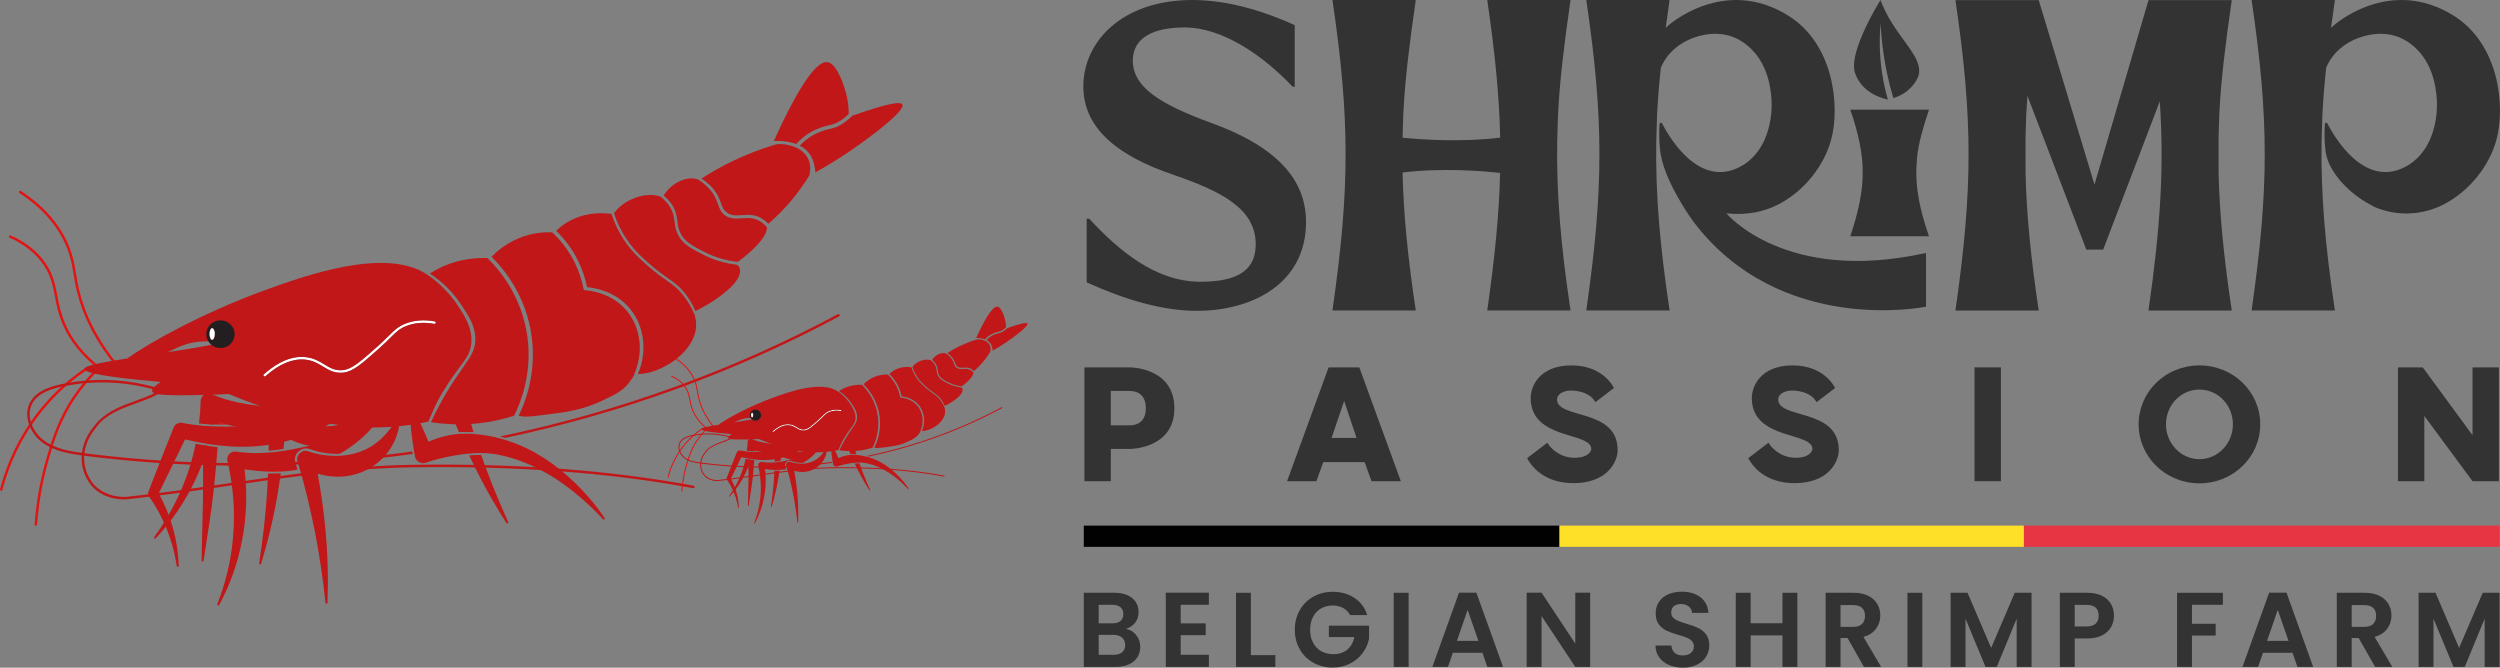 <svg width="337" height="90" viewBox="0 0 337 90" fill="none" xmlns="http://www.w3.org/2000/svg">
<rect x="0" y="0" width="337" height="90" fill="#808080" stroke="none"/>
<g clip-path="url(#clip0_104_140)">
<path d="M152.336 49.521C152.336 49.521 158.305 49.521 158.305 55.033C158.305 60.518 152.336 60.518 152.336 60.518H149.736V64.864H146.18V49.521H152.336ZM152.256 52.701H149.736V57.338H152.256C153.476 57.338 154.458 56.702 154.458 55.033C154.458 53.337 153.476 52.701 152.256 52.701Z" fill="#333333"/>
<path d="M183.951 62.293H178.38L177.452 64.864H173.498L179.096 49.521H183.235L188.833 64.864H184.88L183.951 62.293ZM182.864 59.034L181.192 54.053L179.494 59.034H182.864Z" fill="#333333"/>
<path d="M212.249 61.71C214.133 61.71 214.504 60.783 214.504 60.518C214.504 58.186 206.333 59.352 206.333 53.655C206.333 52.171 207.42 49.256 211.85 49.256C216.202 49.256 217.554 52.304 217.554 52.304L215.06 54.211C214.397 53.019 212.939 52.648 211.691 52.648C210.737 52.648 209.888 53.152 209.888 53.84C209.888 56.544 218.059 54.98 218.059 60.677C218.059 62.267 216.627 65.128 212.116 65.128C208.057 65.128 206.386 62.77 205.855 61.763L208.587 59.67C208.827 60.173 210.099 61.71 212.249 61.71Z" fill="#333333"/>
<path d="M242.059 61.71C243.943 61.71 244.315 60.783 244.315 60.518C244.315 58.186 236.143 59.352 236.143 53.655C236.143 52.171 237.231 49.256 241.662 49.256C246.013 49.256 247.366 52.304 247.366 52.304L244.872 54.211C244.209 53.019 242.75 52.648 241.503 52.648C240.547 52.648 239.699 53.152 239.699 53.84C239.699 56.544 247.871 54.98 247.871 60.677C247.871 62.267 246.437 65.128 241.928 65.128C237.868 65.128 236.196 62.77 235.666 61.763L238.399 59.67C238.638 60.173 239.911 61.71 242.059 61.71Z" fill="#333333"/>
<path d="M266.166 49.521H269.722V64.864H266.166V49.521Z" fill="#333333"/>
<path d="M304.681 57.206C304.681 61.578 301.046 65.155 296.484 65.155C291.92 65.155 288.287 61.578 288.287 57.206C288.287 52.807 291.92 49.256 296.484 49.256C301.046 49.256 304.681 52.807 304.681 57.206ZM291.973 57.206C291.973 59.749 293.964 61.896 296.484 61.896C299.004 61.896 300.995 59.749 300.995 57.206C300.995 54.609 299.004 52.516 296.484 52.516C293.964 52.516 291.973 54.609 291.973 57.206Z" fill="#333333"/>
<path d="M336.853 64.864H333.298L326.798 56.066V64.864H323.243V49.521H326.586L333.298 58.663V49.521H336.853V64.864Z" fill="#333333"/>
<path d="M146.485 38.06V29.477H146.825C150.782 33.768 155.786 37.978 161.779 37.978C165.85 37.978 169.27 37.044 169.27 32.922C169.27 28.121 164.634 25.806 158.302 23.604C150.895 21.119 146.033 17.448 146.033 11.633C146.033 5.646 151.234 0 160.733 0C166.047 0 171.193 1.863 174.527 3.388V11.689H174.245C170.513 7.736 164.998 3.703 159.683 3.703C155.443 3.703 152.704 5.082 152.704 8.188C152.704 12.366 157.906 14.626 164.408 16.997C173.171 20.441 176.055 25.016 176.055 29.929C176.055 38.06 169.044 41.9 161.298 41.9C156.776 41.9 151.686 40.432 146.485 38.06Z" fill="#333333"/>
<path d="M209.913 19.011L210.025 15.424C210.25 10.761 210.867 5.858 211.709 0H200.481C201.524 7.113 202.103 12.892 202.224 18.553C196.918 19.203 191.449 18.802 189.063 18.563L189.161 15.424C189.385 10.761 190.003 5.858 190.845 0H179.617C181.975 16.082 181.975 25.348 179.617 41.849H190.845C189.769 34.691 189.196 28.867 189.065 23.25C194.408 22.598 199.989 23.064 202.217 23.306C202.082 28.89 201.504 34.688 200.481 41.849H211.709C210.362 32.881 209.801 26.006 209.913 19.011Z" fill="#333333"/>
<path d="M232.718 28.759C235.627 29.068 237.959 28.473 239.784 27.523C243.132 25.781 245.877 22.434 246.85 18.791C248.048 14.304 247.205 5.973 241.11 2.139C232.397 -3.342 224.875 3.448 224.875 3.448L224.537 3.764C224.7 2.549 224.874 1.301 225.061 0H213.833C216.191 16.082 216.191 25.348 213.833 41.849H225.061C223.714 32.881 223.153 26.006 223.265 19.012L223.377 15.424C223.475 13.39 223.652 11.304 223.885 9.119C224.101 8.609 224.366 8.154 224.653 7.757C225.858 6.094 227.736 5.065 229.758 4.694C233.048 4.088 235.209 5.582 236.488 7.048C237.585 8.308 238.238 9.885 238.562 11.523C239.107 14.275 238.722 16.561 238.088 18.292C237.429 20.092 236.192 21.66 234.481 22.528C229.042 25.29 225.105 18.684 224.047 16.643C223.963 16.481 223.721 16.539 223.709 16.721C223.576 18.677 223.764 20.032 223.764 20.032C224.053 24.143 228.241 29.841 228.241 29.841C240.011 45.419 259.627 41.34 259.627 41.34L259.627 34.096C240.612 38.327 232.718 28.759 232.718 28.759Z" fill="#333333"/>
<path d="M258.332 22.536C258.226 25.388 258.757 28.192 260.029 31.849H249.423C251.651 25.12 251.651 21.341 249.423 14.783H260.029C259.234 17.172 258.651 19.171 258.438 21.073" fill="#333333"/>
<path d="M299.061 18.577L299.159 15.438C299.384 10.775 300.001 5.873 300.843 0.014H289.631L289.623 0L289.619 0.014H289.615C289.615 0.018 289.616 0.021 289.616 0.024L282.336 24.876L274.884 0.232L274.822 0.014H263.594C265.952 16.096 265.952 25.362 263.594 41.863H274.822C273.747 34.705 273.174 28.881 273.043 23.265L273.04 18.577L273.138 15.438C273.178 14.61 273.235 13.77 273.298 12.922L281.238 33.651L283.507 33.644L291.142 13.656C291.736 22.671 291.228 30.575 289.615 41.863H300.843C299.768 34.705 299.195 28.881 299.064 23.265L299.061 18.577Z" fill="#333333"/>
<path d="M320.112 27.912C322.927 29.107 326.12 29.059 328.905 27.797C329.098 27.71 329.286 27.618 329.468 27.523C332.816 25.781 335.562 22.434 336.534 18.791C337.732 14.304 336.889 5.973 330.794 2.139C322.081 -3.342 314.559 3.448 314.559 3.448L314.221 3.764C314.384 2.549 314.558 1.301 314.745 0H303.517C305.875 16.082 305.875 25.348 303.517 41.849H314.745C313.398 32.881 312.837 26.006 312.949 19.012L313.061 15.424C313.159 13.39 313.336 11.304 313.569 9.119C313.785 8.609 314.05 8.154 314.337 7.757C315.542 6.094 317.42 5.065 319.442 4.694C322.733 4.088 324.893 5.582 326.172 7.048C327.27 8.308 327.922 9.885 328.246 11.523C328.791 14.275 328.406 16.561 327.772 18.292C327.113 20.092 325.876 21.66 324.165 22.528C318.72 25.293 314.78 18.669 313.728 16.636C313.645 16.476 313.406 16.533 313.393 16.713C313.26 18.673 313.448 20.032 313.448 20.032C313.592 22.088 314.925 23.885 316.221 25.168C317.306 26.242 318.575 27.116 319.932 27.818L320.112 27.912Z" fill="#333333"/>
<path d="M254.767 2.669C254.43 2.098 253.939 1.194 253.486 0C252.891 0.98 252.424 1.837 252.078 2.507C249.429 7.627 249.895 9.34 250.059 9.838C250.297 10.563 250.675 11.083 250.868 11.324C252.04 12.794 253.788 13.275 254.489 13.43C254.17 12.323 253.887 11.087 253.688 9.734C253.32 7.23 253.339 4.994 253.506 3.147C253.597 5.142 253.843 7.375 254.348 9.784C254.603 11 254.9 12.145 255.221 13.216C255.528 13.128 255.955 12.977 256.415 12.715C257.568 12.055 258.331 11.025 258.598 10.243C258.648 10.095 258.684 9.949 258.698 9.792C258.888 7.747 256.541 5.672 254.767 2.669Z" fill="#333333"/>
<path d="M210.218 70.853H146.095V73.716H210.218V70.853Z" fill="#010101"/>
<path d="M336.938 70.853H272.815V73.716H336.938V70.853Z" fill="#E73544"/>
<path d="M272.815 70.853H210.218V73.716H272.815V70.853Z" fill="#FFE029"/>
<path d="M153.164 85.618C153.527 86.076 153.709 86.601 153.709 87.193C153.709 87.728 153.577 88.198 153.315 88.604C153.052 89.01 152.672 89.327 152.175 89.556C151.678 89.786 151.09 89.9 150.411 89.9H146.096V79.905H150.225C150.903 79.905 151.489 80.015 151.981 80.234C152.473 80.454 152.846 80.759 153.1 81.15C153.353 81.542 153.479 81.986 153.479 82.482C153.479 83.065 153.324 83.552 153.013 83.943C152.703 84.335 152.289 84.611 151.774 84.774C152.337 84.878 152.801 85.16 153.164 85.618ZM148.103 84.028H149.938C150.416 84.028 150.784 83.922 151.042 83.707C151.3 83.492 151.429 83.184 151.429 82.783C151.429 82.382 151.3 82.072 151.042 81.852C150.784 81.632 150.416 81.523 149.938 81.523H148.103V84.028ZM151.265 87.924C151.537 87.695 151.673 87.37 151.673 86.95C151.673 86.52 151.53 86.184 151.243 85.94C150.956 85.697 150.569 85.576 150.082 85.576H148.103V88.267H150.124C150.612 88.267 150.992 88.153 151.265 87.924Z" fill="#333333"/>
<path d="M159.157 81.523V84.029H162.526V85.618H159.157V88.267H162.956V89.9H157.15V79.891H162.956V81.523H159.157Z" fill="#333333"/>
<path d="M168.619 88.311H171.917V89.9H166.612V79.905H168.619L168.619 88.311Z" fill="#333333"/>
<path d="M181.996 82.912C181.766 82.492 181.451 82.172 181.05 81.953C180.648 81.733 180.18 81.623 179.645 81.623C179.052 81.623 178.526 81.757 178.068 82.024C177.609 82.291 177.25 82.673 176.993 83.17C176.734 83.666 176.605 84.239 176.605 84.888C176.605 85.557 176.737 86.139 177 86.635C177.262 87.132 177.628 87.514 178.096 87.781C178.564 88.048 179.109 88.181 179.731 88.181C180.495 88.181 181.122 87.979 181.609 87.573C182.096 87.168 182.417 86.601 182.57 85.876H179.129V84.344H184.548V86.091C184.414 86.788 184.127 87.432 183.688 88.024C183.248 88.616 182.682 89.091 181.989 89.449C181.296 89.807 180.519 89.986 179.659 89.986C178.694 89.986 177.822 89.769 177.043 89.334C176.263 88.9 175.652 88.296 175.208 87.523C174.763 86.749 174.541 85.871 174.541 84.888C174.541 83.905 174.763 83.025 175.208 82.246C175.652 81.469 176.263 80.862 177.043 80.428C177.822 79.993 178.689 79.776 179.645 79.776C180.773 79.776 181.752 80.051 182.584 80.599C183.416 81.148 183.989 81.919 184.304 82.912L181.996 82.912Z" fill="#333333"/>
<path d="M189.881 79.905V89.9H187.874V79.905H189.881Z" fill="#333333"/>
<path d="M199.831 87.996H195.846L195.186 89.9H193.079L196.677 79.891H199.014L202.613 89.9H200.491L199.831 87.996ZM199.287 86.392L197.839 82.21L196.391 86.392H199.287Z" fill="#333333"/>
<path d="M214.355 89.9H212.347L207.803 83.041V89.9H205.796V79.891H207.803L212.347 86.764V79.891H214.355V89.9Z" fill="#333333"/>
<path d="M224.986 89.642C224.427 89.404 223.985 89.06 223.66 88.611C223.335 88.163 223.167 87.632 223.158 87.022H225.308C225.337 87.432 225.483 87.757 225.746 87.996C226.009 88.234 226.369 88.354 226.828 88.354C227.296 88.354 227.664 88.242 227.932 88.017C228.199 87.793 228.333 87.499 228.333 87.136C228.333 86.841 228.243 86.597 228.061 86.406C227.879 86.215 227.652 86.064 227.38 85.955C227.107 85.846 226.733 85.724 226.255 85.59C225.605 85.399 225.076 85.21 224.67 85.024C224.264 84.838 223.915 84.556 223.624 84.179C223.332 83.802 223.186 83.298 223.186 82.669C223.186 82.077 223.335 81.561 223.631 81.122C223.927 80.683 224.343 80.346 224.878 80.112C225.413 79.879 226.025 79.761 226.713 79.761C227.746 79.761 228.584 80.013 229.229 80.513C229.875 81.014 230.231 81.714 230.298 82.611H228.09C228.071 82.268 227.925 81.984 227.652 81.76C227.38 81.535 227.019 81.423 226.57 81.423C226.178 81.423 225.865 81.523 225.631 81.723C225.397 81.924 225.28 82.215 225.28 82.597C225.28 82.864 225.368 83.086 225.545 83.263C225.722 83.44 225.942 83.582 226.204 83.692C226.467 83.802 226.838 83.928 227.316 84.072C227.966 84.263 228.496 84.453 228.907 84.644C229.318 84.835 229.671 85.122 229.968 85.504C230.264 85.885 230.412 86.387 230.412 87.007C230.412 87.542 230.274 88.039 229.997 88.497C229.719 88.955 229.313 89.32 228.778 89.592C228.243 89.864 227.607 90 226.871 90C226.173 90 225.545 89.881 224.986 89.642Z" fill="#333333"/>
<path d="M242.284 79.905V89.9H240.276V85.647H235.99V89.9H233.983V79.905H235.99V84.014H240.276V79.905H242.284Z" fill="#333333"/>
<path d="M251.259 89.9L249.051 86.005H248.104V89.9H246.097V79.905H249.854C250.628 79.905 251.287 80.041 251.832 80.312C252.377 80.585 252.785 80.953 253.058 81.416C253.33 81.878 253.467 82.397 253.467 82.969C253.467 83.628 253.275 84.223 252.893 84.752C252.511 85.281 251.942 85.647 251.187 85.848L253.581 89.9H251.259ZM248.104 84.502H249.782C250.327 84.502 250.733 84.37 251 84.108C251.268 83.845 251.402 83.48 251.402 83.013C251.402 82.554 251.268 82.199 251 81.945C250.733 81.693 250.327 81.566 249.782 81.566H248.104V84.502Z" fill="#333333"/>
<path d="M259.13 79.905V89.9H257.123V79.905H259.13Z" fill="#333333"/>
<path d="M273.854 79.905V89.9H271.847V83.399L269.166 89.9H267.646L264.951 83.399V89.9H262.944V79.905H265.223L268.406 87.337L271.589 79.905H273.854Z" fill="#333333"/>
<path d="M284.585 84.502C284.332 84.969 283.935 85.346 283.395 85.633C282.855 85.919 282.174 86.062 281.352 86.062H279.675V89.9H277.667V79.905H281.352C282.126 79.905 282.786 80.039 283.33 80.306C283.875 80.573 284.284 80.941 284.556 81.408C284.829 81.876 284.965 82.406 284.965 82.998C284.965 83.533 284.838 84.034 284.585 84.502ZM282.499 84.065C282.766 83.812 282.9 83.456 282.9 82.998C282.9 82.024 282.356 81.537 281.266 81.537H279.675V84.444H281.266C281.82 84.444 282.231 84.318 282.499 84.065Z" fill="#333333"/>
<path d="M299.646 79.905V81.523H295.474V84.086H298.671V85.676H295.474V89.9H293.467V79.905H299.646Z" fill="#333333"/>
<path d="M309.037 87.996H305.051L304.392 89.9H302.284L305.883 79.891H308.219L311.818 89.9H309.696L309.037 87.996ZM308.492 86.392L307.044 82.21L305.596 86.392H308.492Z" fill="#333333"/>
<path d="M320.163 89.9L317.954 86.005H317.008V89.9H315.001V79.905H318.758C319.532 79.905 320.191 80.041 320.736 80.312C321.281 80.585 321.689 80.953 321.962 81.416C322.234 81.878 322.37 82.397 322.37 82.969C322.37 83.628 322.179 84.223 321.797 84.752C321.414 85.281 320.846 85.647 320.091 85.848L322.485 89.9H320.163ZM317.008 84.502H318.686C319.23 84.502 319.637 84.37 319.904 84.108C320.172 83.845 320.306 83.48 320.306 83.013C320.306 82.554 320.172 82.199 319.904 81.945C319.637 81.693 319.23 81.566 318.686 81.566H317.008V84.502Z" fill="#333333"/>
<path d="M336.937 79.905V89.9H334.93V83.399L332.249 89.9H330.729L328.034 83.399V89.9H326.027V79.905H328.306L331.489 87.337L334.672 79.905H336.937Z" fill="#333333"/>
<path d="M0.186 66.157C0.166 66.159 0.147 66.157 0.127 66.152C0.036 66.129 -0.018 66.036 0.006 65.946C1.117 61.681 3.194 57.709 6.011 54.46C7.679 52.536 9.614 50.842 11.763 49.425C11.84 49.374 11.946 49.395 11.997 49.473C12.049 49.551 12.027 49.656 11.949 49.708C9.827 51.108 7.915 52.781 6.267 54.682C3.484 57.892 1.432 61.816 0.334 66.031C0.315 66.102 0.255 66.15 0.186 66.157Z" fill="#E41313"/>
<path d="M13.557 56.905C14.892 55.615 16.545 55.018 18.294 54.385C19.298 54.023 20.336 53.648 21.311 53.129C21.394 53.085 21.425 52.983 21.381 52.9C21.337 52.818 21.235 52.786 21.152 52.83C20.198 53.337 19.172 53.708 18.179 54.067C16.462 54.688 14.729 55.33 13.336 56.688L13.195 56.829C13.077 56.977 12.976 57.068 12.836 57.252C12.748 57.368 12.64 57.497 12.529 57.635C10.747 59.846 10.507 62.689 11.913 64.874C13.059 66.808 15.495 67.482 17.274 67.29C21.738 66.808 26.233 66.155 30.58 65.524C38.689 64.346 47.074 63.128 55.492 62.995C69.721 62.788 82.134 63.708 93.438 65.805C93.455 65.808 93.471 65.809 93.487 65.807C93.56 65.799 93.622 65.745 93.636 65.669C93.653 65.578 93.592 65.489 93.5 65.472C82.173 63.371 69.739 62.45 55.487 62.657C47.047 62.79 38.651 64.009 30.531 65.189C26.187 65.82 21.695 66.472 17.237 66.953C15.51 67.14 13.226 66.426 12.202 64.696C10.872 62.63 11.104 59.942 12.793 57.848C12.894 57.722 12.947 57.617 13.053 57.502L13.272 57.217L13.557 56.905Z" fill="#C11718"/>
<path d="M13.449 49.816C13.407 49.821 13.363 49.81 13.327 49.782C11.104 48.057 9.481 46.056 8.504 43.835C7.86 42.371 7.628 41.146 7.403 39.962C7.136 38.547 6.883 37.211 5.906 35.747C4.861 34.182 3.312 32.938 1.302 32.048C1.217 32.01 1.178 31.91 1.216 31.825C1.253 31.739 1.353 31.701 1.439 31.739C3.509 32.654 5.107 33.94 6.188 35.559C7.203 37.08 7.462 38.449 7.737 39.899C7.957 41.064 8.185 42.27 8.814 43.699C9.769 45.868 11.357 47.825 13.535 49.514C13.609 49.572 13.622 49.678 13.565 49.752C13.536 49.79 13.493 49.812 13.449 49.816Z" fill="#E41313"/>
<path d="M104.196 19.586C102.406 20.136 100.369 20.903 98.204 21.987C96.849 22.666 95.64 23.374 94.56 24.07C94.96 24.331 95.338 24.62 95.676 24.949C96.639 25.886 96.938 26.707 97.177 27.367C97.382 27.931 97.544 28.377 98.06 28.711C98.665 29.101 99.289 29.053 100.012 28.998C100.862 28.933 101.826 28.859 102.872 29.572C103.118 29.739 103.345 29.934 103.547 30.149C103.55 30.153 103.549 30.159 103.552 30.163C103.732 30.02 103.844 29.923 103.844 29.923C103.855 29.913 103.867 29.903 103.879 29.892C105.811 28.199 107.568 26.126 109.1 23.646C109.35 22.536 109.176 21.767 108.785 21.135C108.329 20.4 107.561 19.913 106.73 19.67C105.962 19.445 104.959 19.275 104.196 19.586Z" fill="#C11718"/>
<path d="M103.242 30.471C103.057 30.273 102.849 30.095 102.624 29.941C101.676 29.296 100.814 29.362 99.981 29.425C99.229 29.483 98.52 29.537 97.819 29.085C97.207 28.69 97.019 28.172 96.801 27.572C96.562 26.912 96.289 26.098 95.381 25.215C95.006 24.85 94.651 24.54 94.198 24.265C94.135 24.227 94.118 24.207 93.95 24.146C92.434 23.701 90.387 24.785 89.46 26.36C89.916 26.741 90.323 27.164 90.626 27.657C91.141 28.495 91.226 29.172 91.309 29.827C91.377 30.365 91.441 30.873 91.74 31.462C92.332 32.627 93.378 33.163 94.963 33.974C96.346 34.682 97.85 35.122 99.44 35.306C99.976 34.94 100.428 34.555 100.758 34.269C101.025 34.036 103.451 32.037 103.38 30.63C103.366 30.599 103.278 30.509 103.242 30.471Z" fill="#C11718"/>
<path d="M53.823 56.18C53.755 56.141 53.668 56.166 53.631 56.235C52.972 57.395 52.2 58.4 51.318 59.203C49.621 60.774 47.512 61.436 45.327 61.452C44.552 61.457 43.769 61.382 42.99 61.237C42.52 61.144 42.017 61 41.57 60.837C40.707 60.525 39.819 61.385 40.114 62.262C41.081 65.337 41.801 68.482 42.441 71.644C43.065 74.823 43.541 78.041 43.878 81.266C43.884 81.333 43.94 81.386 44.008 81.388C44.083 81.391 44.146 81.332 44.149 81.257C44.177 80.441 44.196 79.624 44.2 78.806C44.229 73.79 43.727 68.789 42.828 63.856C45.233 64.555 47.754 64.374 49.945 63.048C51.055 62.375 52.045 61.428 52.711 60.324C53.477 59.083 53.895 57.682 53.894 56.301C53.894 56.253 53.868 56.206 53.823 56.18Z" fill="#C11718"/>
<path d="M15.986 49.689C15.931 49.695 15.875 49.675 15.837 49.63C13.155 46.437 11.338 43.041 10.434 39.535C10.168 38.504 10.033 37.678 9.901 36.879C9.703 35.673 9.532 34.632 8.96 33.255C7.784 30.429 5.654 27.997 2.63 26.026C2.551 25.975 2.529 25.87 2.58 25.792C2.631 25.714 2.736 25.691 2.815 25.743C5.897 27.751 8.07 30.235 9.272 33.125C9.86 34.538 10.034 35.597 10.236 36.824C10.366 37.616 10.5 38.434 10.762 39.451C11.653 42.907 13.448 46.258 16.097 49.412C16.157 49.484 16.148 49.59 16.076 49.651C16.049 49.673 16.018 49.686 15.986 49.689Z" fill="#E41313"/>
<path d="M4.852 70.866C4.842 70.867 4.832 70.867 4.822 70.866C4.728 70.86 4.658 70.779 4.665 70.685C4.882 67.667 5.416 64.683 6.251 61.818C6.984 59.303 7.814 56.452 9.962 53.31C10.847 52.014 11.869 50.797 12.997 49.694C13.064 49.629 13.171 49.63 13.237 49.697C13.302 49.764 13.301 49.871 13.234 49.936C12.121 51.024 11.115 52.223 10.242 53.501C8.125 56.599 7.302 59.422 6.577 61.913C5.748 64.755 5.219 67.715 5.003 70.71C4.997 70.793 4.932 70.857 4.852 70.866Z" fill="#E41313"/>
<path d="M84.505 41.913C82.528 39.524 79.658 39.174 78.826 39.124C78.749 39.119 78.684 39.063 78.67 38.987C78.437 37.772 78.049 36.596 77.517 35.492C76.784 33.973 75.791 32.607 74.564 31.431C74.528 31.396 74.478 31.358 74.404 31.321C73.405 31.28 71.779 31.327 69.831 32.156C68.1 32.892 66.936 33.919 66.265 34.618C66.266 34.618 66.267 34.618 66.267 34.618C67.967 36.291 70.93 39.911 71.669 45.367C72.325 50.219 70.858 54.131 69.912 56.051C70.585 56.21 71.24 56.184 72.502 56.031C76.247 55.58 78.415 55.319 81.136 54.026C82.868 53.204 83.734 52.793 84.537 51.89C84.896 51.487 85.214 51.028 85.484 50.529C85.482 50.502 85.475 50.475 85.486 50.449C86.781 47.549 86.396 44.198 84.505 41.913Z" fill="#C11718"/>
<path d="M71.095 45.417C70.37 40.061 67.461 36.507 65.792 34.865C65.757 34.831 65.711 34.808 65.677 34.785C64.306 34.749 62.179 34.84 59.771 35.886C59.771 35.886 58.936 36.252 57.934 36.869C59.589 37.959 60.981 39.324 62.068 40.933C63.155 42.54 64.093 43.929 64.075 45.747C64.061 47.2 63.454 48.062 62.353 49.627C61.76 50.47 61.022 51.52 60.155 52.981C59.399 54.256 58.704 55.579 58.087 56.914C59.681 57.155 61.635 57.296 63.847 57.123C66.028 56.951 67.85 56.497 69.316 56.041C69.34 55.968 69.335 55.98 69.355 55.94C70.283 54.066 71.743 50.206 71.095 45.417Z" fill="#C11718"/>
<path d="M93.58 42.314C93.217 41.407 92.715 40.601 92.123 39.84C91.359 38.857 90.725 38.413 89.848 37.798C89.228 37.364 88.458 36.825 87.452 35.95C86.422 35.054 85.254 34.039 84.165 32.418C83.427 31.317 82.841 30.113 82.424 28.837C81.378 28.687 78.861 28.503 76.394 30.008C75.827 30.354 75.361 30.737 74.963 31.116C76.215 32.318 77.23 33.713 77.978 35.265C78.504 36.356 78.893 37.516 79.133 38.715C80.139 38.796 82.952 39.236 84.922 41.616C86.878 43.981 87.287 47.431 85.98 50.43C89.207 50.359 93.49 47.515 93.82 44.201C93.88 43.588 93.798 42.996 93.638 42.44C93.616 42.409 93.596 42.352 93.58 42.314Z" fill="#C11718"/>
<path d="M99.725 36.225C99.665 35.999 99.528 35.834 99.362 35.691C97.736 35.501 96.197 35.05 94.791 34.33C93.134 33.482 92.046 32.924 91.402 31.656C91.075 31.012 91.004 30.449 90.935 29.905C90.853 29.259 90.776 28.649 90.302 27.876C89.977 27.348 89.533 26.892 89.014 26.496C87.064 25.804 84.102 26.857 82.763 28.75C83.169 29.988 83.738 31.157 84.454 32.224C85.517 33.807 86.666 34.806 87.68 35.688C88.673 36.551 89.403 37.062 90.047 37.513C90.95 38.145 91.602 38.602 92.398 39.627C92.942 40.327 93.382 41.104 93.74 41.925C94.491 41.578 95.138 41.191 95.615 40.901C96.04 40.642 100.226 38.096 99.725 36.225Z" fill="#C11718"/>
<path d="M111.765 16.886L112.007 16.829C112.828 16.622 113.627 16.135 114.401 15.386C114.409 14.752 114.363 13.97 114.172 13.084C113.84 11.554 112.845 8.676 111.631 8.392C110.442 8.112 108.323 10.173 104.31 19.007C105.455 18.952 106.462 19.093 107.307 19.417C107.933 18.734 108.645 18.166 109.426 17.736C110.406 17.198 111.256 17.003 111.765 16.886Z" fill="#C11718"/>
<path d="M121.63 14.076C121.595 14.012 121.448 13.746 120.068 14.025C119.056 14.228 117.426 14.703 114.885 15.603C114.005 16.493 113.085 17.074 112.131 17.315L111.877 17.375C111.363 17.493 110.586 17.671 109.668 18.175C108.982 18.553 108.358 19.055 107.796 19.643C107.977 19.738 108.163 19.826 108.323 19.942C109.385 20.716 109.794 21.825 109.916 23.227C111.193 22.522 112.764 21.594 114.523 20.399C117.104 18.644 122.116 14.941 121.63 14.076Z" fill="#C11718"/>
<path d="M81.505 69.828C80.85 68.859 80.132 67.929 79.36 67.043C77.016 64.358 74.232 62.007 71.001 60.434C68.799 59.384 66.375 58.682 63.917 58.509C63.916 58.506 63.915 58.502 63.914 58.499C63.662 58.482 63.426 58.472 63.204 58.467C63.163 58.465 63.122 58.466 63.081 58.465C62.62 58.457 62.255 58.467 62.045 58.477C62.029 58.478 62.013 58.477 61.997 58.478C61.99 58.478 61.983 58.48 61.975 58.48C61.972 58.48 61.967 58.481 61.964 58.481C61.964 58.481 61.964 58.481 61.964 58.481C60.514 58.577 59.082 58.963 57.752 59.545C57.204 58.189 56.599 56.846 55.905 55.565C55.774 55.317 55.633 55.072 55.486 54.828C55.461 54.788 55.417 54.76 55.366 54.76C55.288 54.76 55.225 54.823 55.224 54.9C55.224 55.185 55.229 55.468 55.243 55.748C55.276 56.585 55.354 57.422 55.448 58.251C55.534 59.047 55.675 59.919 55.799 60.713C55.83 60.839 55.933 61.581 55.983 61.688C56.178 62.266 56.805 62.577 57.384 62.382L57.599 62.31C58.618 61.965 59.657 61.709 60.706 61.505C62.801 61.107 64.953 60.878 67.08 61.275C72.662 62.355 77.462 65.896 81.291 69.994C81.336 70.044 81.412 70.055 81.469 70.016C81.531 69.974 81.547 69.89 81.505 69.828Z" fill="#C11718"/>
<path d="M68.505 70.373C68.166 69.632 67.841 68.886 67.52 68.139C66.556 65.908 65.674 63.636 64.866 61.348C64.864 61.342 64.862 61.335 64.86 61.328C64.268 61.314 63.698 61.348 63.254 61.389C64.72 64.535 66.388 67.586 68.267 70.503C68.303 70.559 68.376 70.581 68.438 70.553C68.506 70.522 68.536 70.441 68.505 70.373Z" fill="#C11718"/>
<path d="M61.722 54.061C61.302 54.267 60.883 54.474 60.464 54.682C60.802 55.592 61.139 56.501 61.501 57.4C61.615 57.685 61.746 57.963 61.864 58.247C62.079 58.233 62.868 58.212 63.839 58.258C63.35 56.701 62.909 55.132 62.489 53.557C62.255 53.75 62.004 53.924 61.722 54.061Z" fill="#C11718"/>
<path d="M11.525 61.114C9.46 60.852 7.477 60.523 5.927 59.387C4.436 58.295 3.419 56.06 4.374 54.354C5.163 52.946 6.959 52.415 8.242 52.138C12.354 51.249 16.669 51.374 20.722 52.499C20.813 52.524 20.906 52.472 20.931 52.382C20.956 52.291 20.903 52.198 20.813 52.173C16.707 51.033 12.336 50.907 8.17 51.807C6.824 52.098 4.934 52.661 4.079 54.189C3.032 56.056 4.119 58.483 5.726 59.66C7.342 60.844 9.371 61.182 11.482 61.45C24.533 63.107 37.78 63.196 50.868 61.784C52.459 61.612 54.045 61.412 55.63 61.196C55.611 61.085 55.589 60.968 55.569 60.862C40.973 62.848 26.127 62.968 11.525 61.114Z" fill="#C11718"/>
<path d="M113.173 42.42C113.129 42.337 113.026 42.306 112.944 42.351C98.671 50.004 83.266 55.537 67.393 58.835C67.6 58.89 67.829 58.954 68.087 59.03C83.771 55.711 98.99 50.217 113.104 42.649C113.187 42.605 113.217 42.502 113.173 42.42Z" fill="#C11718"/>
<path d="M50.972 54.222C50.916 54.167 50.825 54.169 50.772 54.226C49.838 55.179 48.834 55.953 47.776 56.505C45.007 57.975 41.94 57.639 39.204 56.344C38.773 56.134 38.325 55.866 37.934 55.594C37.179 55.072 36.101 55.677 36.162 56.6C36.225 57.985 36.234 59.371 36.216 60.757C36.631 60.725 37.338 60.656 38.226 60.513C38.281 59.95 38.333 59.386 38.378 58.822C38.225 58.729 38.069 58.644 37.919 58.544C37.45 58.23 36.999 57.891 36.58 57.511L38.525 56.621C38.485 57.355 38.435 58.089 38.378 58.822C40.526 60.114 43.002 60.594 45.464 59.871C46.71 59.504 47.908 58.842 48.835 57.944C49.894 56.94 50.657 55.692 51.009 54.357C51.021 54.31 51.009 54.258 50.972 54.222Z" fill="#C11718"/>
<path d="M36.127 63.825C36.095 64.634 36.057 65.444 36.008 66.264C35.798 69.497 35.434 72.729 34.934 75.934C34.923 76 34.963 76.065 35.029 76.085C35.101 76.107 35.176 76.066 35.198 75.994C35.434 75.213 35.662 74.427 35.875 73.637C36.754 70.399 37.401 67.124 37.853 63.811C37.286 63.826 36.873 63.831 36.586 63.831C36.367 63.831 36.228 63.828 36.127 63.825Z" fill="#C11718"/>
<path d="M36.203 61.057C36.19 61.904 36.168 62.739 36.137 63.575C36.364 63.581 36.866 63.585 37.883 63.559C38.005 62.644 38.12 61.727 38.212 60.805C37.439 61.282 36.612 61.027 36.203 61.057Z" fill="url(#paint0_linear_104_140)"/>
<path d="M51.01 56.145C48.015 57.88 45.018 59.284 41.692 60.084C38.495 60.845 35.189 61.38 31.896 60.885C31.742 60.858 31.587 60.852 31.428 60.891C30.869 61.025 30.523 61.586 30.657 62.144C31.218 64.506 31.511 66.945 31.537 69.379C31.578 73.497 30.801 77.602 29.295 81.447C29.27 81.51 29.296 81.584 29.357 81.617C29.423 81.652 29.506 81.627 29.541 81.561C29.938 80.82 30.307 80.063 30.647 79.291C31.832 76.567 32.609 73.666 32.967 70.711C33.263 68.234 33.259 65.733 32.968 63.256C35.207 63.619 37.518 63.732 39.764 63.374C39.878 63.355 39.989 63.322 40.102 63.3L39.821 62.371C39.552 61.542 40.127 60.96 40.151 60.935C40.895 60.172 41.735 60.526 41.769 60.541C42.635 60.864 43.586 61.027 43.596 61.028C44.639 61.206 45.425 61.191 45.835 61.163C47.943 59.945 49.806 58.32 51.194 56.343C51.223 56.301 51.227 56.243 51.2 56.195C51.161 56.129 51.076 56.106 51.01 56.145Z" fill="#C11718"/>
<path d="M29.183 54.185L27.663 55.086C27.667 55.088 27.672 55.09 27.677 55.093L29.181 54.202C29.182 54.196 29.183 54.191 29.183 54.185Z" fill="url(#paint1_linear_104_140)"/>
<path d="M28.982 55.724C28.983 55.724 28.983 55.725 28.983 55.725C28.984 55.719 28.985 55.714 28.986 55.709C28.985 55.714 28.983 55.719 28.982 55.724Z" fill="url(#paint2_linear_104_140)"/>
<path d="M29.181 54.202L27.677 55.093C28.106 55.307 28.544 55.511 28.985 55.708C29.057 55.207 29.133 54.706 29.181 54.202Z" fill="url(#paint3_linear_104_140)"/>
<path d="M26.047 61.289C25.032 65.281 23.23 69.052 20.79 72.384C20.75 72.439 20.756 72.516 20.806 72.563C20.861 72.614 20.947 72.611 20.998 72.557C21.572 71.942 22.122 71.304 22.649 70.644C24.492 68.314 25.986 65.708 27.089 62.943C27.46 62.007 27.754 61.072 28.033 60.106C27.321 60.007 26.754 59.892 26.367 59.811C26.264 60.309 26.172 60.797 26.047 61.289Z" fill="#C11718"/>
<path d="M48.262 53.453C44.924 54.366 41.667 54.958 38.246 54.881C34.961 54.8 31.627 54.473 28.571 53.153C28.429 53.087 28.28 53.043 28.117 53.04C27.542 53.026 27.064 53.48 27.05 54.054C27.024 55.066 26.945 56.077 26.823 57.085C27.281 57.136 27.906 57.191 28.718 57.222C28.813 56.724 28.91 56.227 28.982 55.724C28.536 55.525 28.094 55.319 27.661 55.102L27.677 55.093C27.672 55.09 27.667 55.088 27.663 55.086L29.183 54.185C29.183 54.191 29.182 54.196 29.181 54.202C29.133 54.707 29.057 55.207 28.986 55.709C31.062 56.635 33.271 57.341 35.54 57.57C40.09 57.98 44.896 56.636 48.39 53.692C48.429 53.658 48.448 53.603 48.433 53.55C48.413 53.476 48.336 53.433 48.262 53.453Z" fill="#C11718"/>
<path d="M27.677 55.093L27.661 55.102C28.094 55.319 28.536 55.525 28.982 55.724C28.983 55.719 28.985 55.714 28.985 55.708C28.544 55.511 28.106 55.307 27.677 55.093Z" fill="url(#paint4_linear_104_140)"/>
<path d="M30.651 57.247C30.287 57.152 29.925 57.047 29.567 56.93C29.56 57.037 29.552 57.142 29.545 57.248C29.89 57.252 30.259 57.253 30.651 57.247Z" fill="#E41313"/>
<path d="M46.242 55.684L43.48 56.232C39.906 56.941 36.306 57.314 32.686 57.44C31.351 57.509 30.01 57.529 28.673 57.472C28.673 57.472 28.673 57.471 28.673 57.471C28.596 57.468 28.527 57.464 28.453 57.46C27.134 57.395 25.819 57.256 24.519 57.002C24.064 56.92 23.598 57.165 23.42 57.611C23.42 57.611 22.559 59.766 22.56 59.766C21.935 61.265 20.626 64.756 19.993 66.309C19.923 66.492 19.943 66.707 20.065 66.879C20.552 67.567 20.998 68.287 21.402 69.032C22.624 71.287 23.448 73.757 23.823 76.299C23.832 76.367 23.891 76.417 23.961 76.415C24.036 76.413 24.095 76.35 24.093 76.275C23.999 72.859 23.046 69.501 21.392 66.502C22.172 64.933 23.663 61.858 24.312 60.536C24.312 60.536 24.646 59.842 24.942 59.23C30.65 60.554 35.601 60.76 41.273 58.624C43.078 57.943 44.804 57.066 46.352 55.931C46.394 55.9 46.417 55.847 46.406 55.792C46.391 55.717 46.318 55.668 46.242 55.684Z" fill="#C11718"/>
<path d="M43.023 55.387C41.75 55.417 40.525 55.448 39.318 55.426C35.76 55.367 32.288 54.848 28.841 54.023C28.032 53.711 27.148 54.306 27.203 55.186C27.245 55.842 27.285 56.47 27.306 57.119C27.884 57.169 28.919 57.259 29.549 57.229C29.556 57.123 29.56 57.037 29.567 56.93C29.925 57.047 30.287 57.152 30.651 57.247C30.666 57.247 30.677 57.247 30.692 57.247L30.692 57.257C31.689 57.514 32.708 57.686 33.737 57.74C35.684 57.846 37.671 57.652 39.544 57.135C40.79 56.792 41.995 56.309 43.099 55.647C43.14 55.622 43.168 55.575 43.167 55.523C43.165 55.446 43.1 55.385 43.023 55.387Z" fill="#C11718"/>
<path d="M27.358 60.266C27.371 61.758 27.381 63.883 27.379 65.354C27.373 68.552 27.214 72.358 27.175 75.556C27.171 75.625 27.22 75.687 27.29 75.698C27.364 75.709 27.433 75.659 27.445 75.585C27.644 74.328 28.034 71.781 28.217 70.523C28.749 67.137 29.076 63.705 29.333 60.276C28.532 60.188 27.866 60.09 27.354 60C27.355 60.088 27.357 60.177 27.358 60.266Z" fill="#C11718"/>
<path d="M15.967 49.521C16.11 49.825 18.082 49.214 19.091 48.901C20.565 48.444 21.654 47.932 22.622 47.467C21.845 47.587 21.015 47.714 20.121 47.852C19.052 48.016 18.073 48.167 17.184 48.308C16.342 48.922 15.892 49.36 15.967 49.521Z" fill="url(#paint5_linear_104_140)"/>
<path d="M58.602 43.323C57.109 43.052 55.742 43.17 54.541 43.672C53.624 44.056 53.158 44.518 52.387 45.283C51.993 45.673 51.502 46.16 50.822 46.763C48.581 48.752 47.444 49.762 46.233 49.892C46.219 49.894 46.206 49.895 46.193 49.896C45.151 49.992 44.491 49.59 43.727 49.126C43.047 48.712 42.277 48.243 41.142 48.135C39.367 47.965 37.491 48.745 35.567 50.453C35.497 50.515 35.49 50.621 35.553 50.691C35.615 50.761 35.722 50.768 35.792 50.706C37.643 49.063 39.431 48.312 41.11 48.472C42.167 48.573 42.87 49.001 43.551 49.415C44.332 49.89 45.07 50.339 46.224 50.233C46.239 50.232 46.255 50.23 46.27 50.229C47.588 50.087 48.753 49.053 51.047 47.016C51.734 46.407 52.228 45.917 52.626 45.523C53.393 44.762 53.816 44.343 54.672 43.985C55.812 43.508 57.114 43.397 58.542 43.656C58.635 43.672 58.722 43.611 58.739 43.52C58.755 43.428 58.694 43.34 58.602 43.323Z" fill="white"/>
<path d="M17.184 48.308C13.479 48.894 11.394 49.301 11.393 49.746C11.392 50.155 13.154 50.749 21.675 51.484C20.591 52.176 20.458 52.543 20.511 52.745C20.614 53.138 21.521 53.336 25.964 53.271C28.051 53.24 29.747 53.169 30.844 53.114C35.413 55.054 39.378 56.09 42.267 56.676C44.524 57.135 47.016 57.627 50.383 57.621C53.352 57.615 55.985 57.221 57.74 56.842C58.147 55.937 58.669 54.515 59.674 52.854C62.019 48.979 63.385 48.315 63.538 46.195C63.685 44.161 62.59 42.501 61.593 40.987C61.593 40.987 59.978 38.538 57.441 36.923C51.797 33.331 41.081 37.145 35.45 39.21C27.247 42.218 19.974 46.272 17.184 48.308C18.073 48.167 19.052 48.016 20.122 47.852C21.015 47.714 21.845 47.587 22.622 47.467C24.134 46.739 25.346 46.127 27.248 46.025C28.204 45.974 29.202 46.059 29.214 46.2C29.232 46.422 26.807 46.821 22.622 47.467M29.721 45.663C29.22 45.663 28.813 45.256 28.813 44.755C28.813 44.254 29.22 43.848 29.721 43.848C30.223 43.848 30.63 44.254 30.63 44.755C30.63 45.256 30.223 45.663 29.721 45.663ZM58.542 43.656C57.114 43.397 55.812 43.508 54.672 43.985C53.816 44.343 53.393 44.762 52.625 45.523C52.228 45.917 51.734 46.407 51.047 47.016C48.753 49.053 47.588 50.087 46.27 50.229C46.255 50.23 46.239 50.232 46.224 50.233C45.07 50.339 44.332 49.89 43.551 49.415C42.87 49.001 42.167 48.573 41.11 48.472C39.431 48.312 37.643 49.063 35.792 50.706C35.722 50.768 35.615 50.761 35.553 50.691C35.49 50.622 35.497 50.515 35.567 50.453C37.491 48.745 39.367 47.965 41.142 48.135C42.277 48.243 43.047 48.712 43.727 49.126C44.491 49.59 45.151 49.992 46.193 49.896C46.206 49.895 46.219 49.894 46.233 49.892C47.444 49.762 48.581 48.752 50.822 46.763C51.502 46.16 51.993 45.673 52.387 45.283C53.158 44.518 53.624 44.056 54.541 43.672C55.742 43.17 57.109 43.052 58.602 43.323C58.694 43.34 58.755 43.428 58.739 43.52C58.722 43.611 58.635 43.672 58.542 43.656Z" fill="#C11718"/>
<path d="M29.721 43.181C28.667 43.181 27.811 44.017 27.811 45.048C27.811 46.08 28.667 46.916 29.721 46.916C30.776 46.916 31.632 46.08 31.632 45.048C31.632 44.017 30.776 43.181 29.721 43.181ZM28.597 45.806C28.403 45.806 28.245 45.455 28.245 45.021C28.245 44.588 28.403 44.236 28.597 44.236C28.792 44.236 28.949 44.588 28.949 45.021C28.949 45.455 28.792 45.806 28.597 45.806Z" fill="#231F20"/>
<path d="M28.597 44.236C28.403 44.236 28.245 44.588 28.245 45.021C28.245 45.455 28.403 45.806 28.597 45.806C28.792 45.806 28.949 45.455 28.949 45.021C28.949 44.588 28.792 44.236 28.597 44.236Z" fill="white"/>
<path d="M90.06 64.381C90.052 64.382 90.044 64.381 90.037 64.379C90 64.37 89.979 64.333 89.988 64.297C90.431 62.596 91.259 61.013 92.383 59.717C93.048 58.95 93.82 58.274 94.676 57.709C94.707 57.689 94.749 57.697 94.77 57.728C94.79 57.76 94.782 57.801 94.751 57.822C93.904 58.38 93.142 59.047 92.485 59.805C91.375 61.085 90.557 62.65 90.119 64.331C90.112 64.359 90.087 64.378 90.06 64.381Z" fill="#E41313"/>
<path d="M95.392 60.692C95.924 60.178 96.583 59.939 97.281 59.687C97.681 59.542 98.095 59.393 98.484 59.186C98.517 59.169 98.529 59.128 98.511 59.095C98.494 59.062 98.453 59.05 98.42 59.067C98.04 59.269 97.63 59.417 97.235 59.56C96.55 59.808 95.859 60.064 95.304 60.605L95.247 60.662C95.2 60.72 95.16 60.757 95.104 60.83C95.069 60.876 95.026 60.928 94.982 60.983C94.271 61.864 94.175 62.998 94.736 63.869C95.193 64.64 96.164 64.909 96.874 64.833C98.654 64.641 100.446 64.38 102.179 64.129C105.413 63.659 108.756 63.173 112.113 63.12C117.787 63.038 122.736 63.404 127.244 64.241C127.25 64.242 127.257 64.242 127.263 64.241C127.292 64.238 127.317 64.217 127.322 64.187C127.329 64.15 127.305 64.115 127.268 64.108C122.752 63.27 117.794 62.903 112.111 62.985C108.746 63.038 105.398 63.525 102.16 63.995C100.428 64.246 98.637 64.507 96.859 64.698C96.17 64.773 95.26 64.488 94.851 63.798C94.321 62.975 94.414 61.903 95.087 61.068C95.127 61.017 95.148 60.976 95.191 60.93L95.278 60.816L95.392 60.692Z" fill="#C11718"/>
<path d="M95.349 57.865C95.332 57.867 95.314 57.863 95.3 57.852C94.413 57.164 93.766 56.366 93.377 55.48C93.12 54.896 93.027 54.408 92.938 53.936C92.831 53.372 92.73 52.839 92.341 52.255C91.924 51.631 91.307 51.135 90.505 50.78C90.471 50.765 90.456 50.725 90.471 50.691C90.486 50.657 90.525 50.642 90.56 50.657C91.385 51.022 92.022 51.535 92.453 52.18C92.858 52.787 92.961 53.333 93.071 53.911C93.159 54.376 93.25 54.856 93.5 55.426C93.881 56.291 94.514 57.071 95.383 57.745C95.412 57.768 95.418 57.81 95.395 57.84C95.383 57.855 95.366 57.863 95.349 57.865Z" fill="#E41313"/>
<path d="M131.533 45.811C130.819 46.03 130.007 46.336 129.144 46.768C128.604 47.039 128.122 47.322 127.691 47.599C127.85 47.703 128.001 47.819 128.136 47.95C128.52 48.323 128.639 48.651 128.735 48.914C128.816 49.139 128.881 49.317 129.087 49.45C129.328 49.605 129.577 49.586 129.865 49.564C130.204 49.538 130.588 49.509 131.005 49.793C131.103 49.86 131.194 49.937 131.274 50.023C131.276 50.025 131.275 50.027 131.276 50.029C131.348 49.971 131.393 49.933 131.393 49.933C131.397 49.929 131.402 49.925 131.407 49.921C132.177 49.246 132.878 48.419 133.489 47.43C133.588 46.987 133.519 46.681 133.363 46.429C133.181 46.136 132.875 45.942 132.544 45.844C132.237 45.755 131.838 45.687 131.533 45.811Z" fill="#C11718"/>
<path d="M131.153 50.151C131.079 50.072 130.996 50.002 130.906 49.94C130.529 49.683 130.185 49.709 129.852 49.735C129.553 49.758 129.27 49.779 128.99 49.599C128.746 49.441 128.671 49.235 128.585 48.995C128.489 48.733 128.38 48.408 128.018 48.056C127.869 47.91 127.727 47.786 127.547 47.677C127.522 47.662 127.514 47.654 127.448 47.629C126.843 47.452 126.027 47.884 125.657 48.512C125.839 48.664 126.001 48.833 126.122 49.029C126.328 49.364 126.362 49.634 126.395 49.895C126.422 50.109 126.447 50.312 126.566 50.547C126.802 51.011 127.22 51.225 127.852 51.548C128.403 51.831 129.003 52.006 129.637 52.079C129.851 51.933 130.031 51.78 130.162 51.666C130.269 51.573 131.236 50.776 131.208 50.215C131.202 50.203 131.167 50.166 131.153 50.151Z" fill="#C11718"/>
<path d="M111.447 60.403C111.42 60.387 111.386 60.397 111.371 60.425C111.108 60.887 110.8 61.288 110.449 61.608C109.772 62.234 108.931 62.498 108.06 62.505C107.751 62.507 107.438 62.477 107.128 62.419C106.94 62.382 106.74 62.325 106.562 62.26C106.217 62.135 105.863 62.478 105.981 62.828C106.367 64.054 106.654 65.308 106.909 66.569C107.158 67.837 107.347 69.12 107.482 70.406C107.485 70.432 107.506 70.453 107.534 70.454C107.564 70.455 107.589 70.432 107.59 70.402C107.601 70.077 107.609 69.751 107.61 69.425C107.622 67.425 107.422 65.43 107.063 63.463C108.022 63.742 109.027 63.67 109.901 63.141C110.344 62.873 110.738 62.495 111.004 62.055C111.309 61.56 111.476 61.002 111.476 60.451C111.476 60.432 111.465 60.413 111.447 60.403Z" fill="#C11718"/>
<path d="M96.36 57.815C96.338 57.817 96.316 57.809 96.301 57.791C95.231 56.518 94.507 55.163 94.146 53.766C94.04 53.355 93.986 53.025 93.934 52.706C93.855 52.226 93.787 51.81 93.558 51.261C93.09 50.135 92.24 49.165 91.034 48.379C91.003 48.359 90.994 48.317 91.015 48.286C91.035 48.255 91.077 48.246 91.108 48.266C92.337 49.067 93.204 50.057 93.683 51.21C93.918 51.773 93.987 52.196 94.067 52.685C94.119 53 94.173 53.327 94.277 53.732C94.632 55.11 95.348 56.447 96.404 57.704C96.428 57.733 96.425 57.775 96.396 57.799C96.385 57.808 96.373 57.813 96.36 57.815Z" fill="#E41313"/>
<path d="M91.921 66.259C91.917 66.259 91.913 66.259 91.909 66.259C91.871 66.256 91.843 66.224 91.846 66.187C91.933 64.983 92.145 63.793 92.478 62.651C92.771 61.648 93.102 60.511 93.958 59.258C94.311 58.742 94.718 58.257 95.168 57.817C95.195 57.791 95.238 57.791 95.264 57.818C95.29 57.844 95.29 57.887 95.263 57.913C94.819 58.347 94.418 58.825 94.07 59.334C93.226 60.57 92.898 61.695 92.608 62.689C92.278 63.822 92.067 65.002 91.981 66.196C91.978 66.229 91.953 66.255 91.921 66.259Z" fill="#E41313"/>
<path d="M123.682 54.714C122.893 53.761 121.749 53.622 121.417 53.602C121.386 53.6 121.361 53.577 121.355 53.547C121.262 53.062 121.107 52.594 120.895 52.154C120.603 51.548 120.207 51.003 119.718 50.534C119.703 50.52 119.684 50.505 119.654 50.49C119.256 50.474 118.607 50.493 117.83 50.823C117.14 51.117 116.676 51.526 116.409 51.805C116.408 51.805 116.409 51.805 116.409 51.805C117.087 52.472 118.269 53.915 118.563 56.091C118.825 58.026 118.24 59.586 117.863 60.351C118.131 60.415 118.392 60.404 118.895 60.343C120.389 60.163 121.253 60.059 122.338 59.544C123.029 59.216 123.374 59.052 123.694 58.692C123.838 58.531 123.964 58.348 124.072 58.149C124.071 58.139 124.068 58.128 124.073 58.117C124.589 56.961 124.436 55.625 123.682 54.714Z" fill="#C11718"/>
<path d="M118.335 56.111C118.045 53.975 116.885 52.558 116.22 51.904C116.206 51.89 116.187 51.881 116.174 51.872C115.627 51.857 114.779 51.894 113.819 52.311C113.819 52.311 113.486 52.457 113.087 52.703C113.746 53.137 114.302 53.682 114.735 54.323C115.169 54.964 115.543 55.518 115.535 56.242C115.53 56.822 115.288 57.166 114.849 57.79C114.612 58.126 114.318 58.544 113.972 59.127C113.671 59.636 113.394 60.163 113.148 60.695C113.783 60.792 114.562 60.848 115.444 60.779C116.314 60.71 117.04 60.529 117.625 60.347C117.635 60.318 117.633 60.323 117.641 60.307C118.011 59.56 118.593 58.02 118.335 56.111Z" fill="#C11718"/>
<path d="M127.3 54.874C127.156 54.512 126.955 54.191 126.719 53.888C126.415 53.495 126.162 53.318 125.812 53.073C125.565 52.9 125.258 52.685 124.857 52.336C124.446 51.979 123.98 51.574 123.546 50.928C123.252 50.489 123.018 50.009 122.852 49.5C122.435 49.44 121.431 49.367 120.448 49.967C120.221 50.105 120.035 50.258 119.877 50.408C120.376 50.888 120.781 51.444 121.079 52.063C121.289 52.498 121.444 52.961 121.54 53.439C121.941 53.471 123.062 53.647 123.848 54.596C124.628 55.538 124.791 56.914 124.27 58.11C125.556 58.082 127.264 56.947 127.396 55.626C127.42 55.382 127.387 55.146 127.323 54.924C127.315 54.912 127.306 54.889 127.3 54.874Z" fill="#C11718"/>
<path d="M129.751 52.446C129.726 52.356 129.672 52.29 129.606 52.233C128.957 52.157 128.344 51.977 127.783 51.69C127.122 51.352 126.688 51.13 126.432 50.624C126.301 50.367 126.273 50.143 126.245 49.926C126.213 49.668 126.182 49.425 125.993 49.117C125.863 48.906 125.687 48.724 125.479 48.566C124.702 48.29 123.521 48.711 122.987 49.465C123.149 49.959 123.376 50.425 123.662 50.85C124.085 51.482 124.543 51.88 124.948 52.232C125.344 52.576 125.635 52.78 125.892 52.959C126.252 53.212 126.512 53.394 126.829 53.803C127.046 54.081 127.221 54.391 127.364 54.718C127.663 54.58 127.922 54.426 128.112 54.31C128.281 54.207 129.95 53.192 129.751 52.446Z" fill="#C11718"/>
<path d="M134.551 44.735L134.648 44.712C134.975 44.629 135.294 44.435 135.602 44.136C135.605 43.884 135.587 43.572 135.511 43.219C135.379 42.608 134.982 41.461 134.498 41.347C134.024 41.236 133.179 42.058 131.579 45.58C132.035 45.558 132.437 45.615 132.774 45.744C133.023 45.471 133.307 45.245 133.619 45.073C134.009 44.859 134.349 44.781 134.551 44.735Z" fill="#C11718"/>
<path d="M138.485 43.614C138.471 43.588 138.412 43.483 137.862 43.594C137.459 43.675 136.808 43.864 135.795 44.223C135.444 44.578 135.078 44.809 134.697 44.906L134.596 44.93C134.391 44.977 134.081 45.047 133.715 45.248C133.441 45.399 133.193 45.599 132.969 45.834C133.041 45.872 133.115 45.907 133.179 45.953C133.602 46.262 133.765 46.704 133.814 47.263C134.323 46.982 134.95 46.612 135.651 46.135C136.68 45.436 138.679 43.959 138.485 43.614Z" fill="#C11718"/>
<path d="M122.485 65.845C122.224 65.458 121.938 65.088 121.63 64.734C120.695 63.663 119.585 62.726 118.297 62.099C117.419 61.68 116.452 61.4 115.472 61.331C115.472 61.33 115.471 61.329 115.471 61.328C115.371 61.321 115.277 61.317 115.188 61.314C115.172 61.314 115.155 61.314 115.139 61.314C114.955 61.311 114.809 61.315 114.726 61.319C114.719 61.319 114.713 61.319 114.707 61.319C114.704 61.319 114.701 61.32 114.698 61.32C114.697 61.32 114.695 61.32 114.694 61.32C114.694 61.32 114.694 61.32 114.694 61.32C114.115 61.358 113.544 61.513 113.014 61.745C112.795 61.204 112.554 60.668 112.278 60.158C112.225 60.059 112.169 59.961 112.11 59.864C112.101 59.847 112.083 59.837 112.063 59.837C112.032 59.836 112.006 59.861 112.006 59.892C112.006 60.006 112.008 60.119 112.014 60.23C112.027 60.564 112.058 60.898 112.095 61.228C112.13 61.546 112.186 61.894 112.235 62.21C112.248 62.26 112.289 62.556 112.309 62.599C112.387 62.83 112.637 62.953 112.867 62.876L112.953 62.847C113.359 62.71 113.774 62.607 114.192 62.526C115.027 62.367 115.885 62.276 116.734 62.434C118.959 62.865 120.873 64.277 122.4 65.911C122.418 65.931 122.448 65.935 122.471 65.92C122.496 65.903 122.502 65.869 122.485 65.845Z" fill="#C11718"/>
<path d="M117.302 66.062C117.167 65.767 117.037 65.469 116.909 65.171C116.525 64.282 116.173 63.376 115.851 62.463C115.85 62.461 115.849 62.458 115.848 62.456C115.612 62.45 115.385 62.463 115.208 62.48C115.792 63.734 116.458 64.951 117.207 66.114C117.221 66.136 117.25 66.145 117.275 66.134C117.302 66.121 117.314 66.089 117.302 66.062Z" fill="#C11718"/>
<path d="M114.597 59.558C114.43 59.64 114.263 59.723 114.096 59.805C114.23 60.168 114.365 60.531 114.509 60.889C114.554 61.003 114.607 61.114 114.654 61.227C114.739 61.221 115.054 61.213 115.441 61.231C115.246 60.611 115.071 59.985 114.903 59.357C114.81 59.434 114.709 59.503 114.597 59.558Z" fill="#C11718"/>
<path d="M94.581 62.37C93.758 62.266 92.967 62.134 92.349 61.681C91.755 61.246 91.349 60.355 91.73 59.675C92.045 59.113 92.761 58.901 93.272 58.791C94.912 58.437 96.633 58.486 98.249 58.935C98.285 58.945 98.322 58.924 98.332 58.888C98.342 58.852 98.321 58.815 98.285 58.805C96.648 58.351 94.905 58.3 93.244 58.659C92.707 58.775 91.953 59 91.612 59.609C91.195 60.353 91.628 61.321 92.269 61.79C92.913 62.262 93.722 62.397 94.564 62.504C99.768 63.165 105.05 63.2 110.269 62.637C110.903 62.569 111.536 62.489 112.168 62.403C112.16 62.359 112.152 62.312 112.144 62.27C106.324 63.062 100.404 63.109 94.581 62.37Z" fill="#C11718"/>
<path d="M135.113 54.916C135.095 54.883 135.054 54.871 135.021 54.888C129.33 57.94 123.188 60.147 116.858 61.462C116.941 61.483 117.032 61.509 117.135 61.539C123.389 60.216 129.458 58.025 135.085 55.007C135.118 54.99 135.13 54.949 135.113 54.916Z" fill="#C11718"/>
<path d="M110.31 59.622C110.288 59.6 110.252 59.601 110.231 59.623C109.858 60.004 109.458 60.312 109.036 60.532C107.932 61.118 106.709 60.984 105.618 60.468C105.446 60.384 105.268 60.278 105.112 60.169C104.811 59.961 104.381 60.202 104.405 60.57C104.43 61.123 104.434 61.675 104.427 62.228C104.592 62.215 104.874 62.188 105.228 62.13C105.25 61.906 105.271 61.681 105.289 61.456C105.228 61.419 105.166 61.385 105.106 61.345C104.919 61.22 104.739 61.085 104.572 60.934L105.348 60.578C105.331 60.871 105.312 61.164 105.289 61.456C106.145 61.971 107.133 62.163 108.114 61.875C108.611 61.728 109.089 61.464 109.459 61.106C109.881 60.706 110.185 60.208 110.325 59.676C110.33 59.657 110.325 59.636 110.31 59.622Z" fill="#C11718"/>
<path d="M104.391 63.451C104.379 63.774 104.363 64.097 104.344 64.424C104.26 65.713 104.115 67.002 103.915 68.279C103.911 68.306 103.927 68.332 103.953 68.34C103.982 68.348 104.012 68.332 104.021 68.303C104.115 67.992 104.206 67.679 104.291 67.364C104.641 66.072 104.899 64.767 105.079 63.446C104.854 63.451 104.689 63.453 104.574 63.453C104.487 63.453 104.432 63.452 104.391 63.451Z" fill="#C11718"/>
<path d="M104.422 62.347C104.417 62.685 104.407 63.018 104.395 63.351C104.486 63.354 104.686 63.355 105.091 63.345C105.14 62.98 105.186 62.614 105.223 62.247C104.914 62.437 104.585 62.335 104.422 62.347Z" fill="url(#paint6_linear_104_140)"/>
<path d="M110.326 60.389C109.132 61.081 107.937 61.641 106.61 61.959C105.336 62.263 104.017 62.476 102.704 62.279C102.643 62.268 102.581 62.266 102.518 62.281C102.295 62.334 102.157 62.558 102.21 62.781C102.434 63.723 102.551 64.695 102.561 65.666C102.577 67.308 102.268 68.945 101.667 70.478C101.657 70.503 101.667 70.532 101.692 70.545C101.718 70.559 101.751 70.549 101.765 70.523C101.923 70.228 102.071 69.926 102.206 69.618C102.679 68.532 102.989 67.375 103.131 66.197C103.249 65.209 103.248 64.212 103.132 63.224C104.025 63.369 104.946 63.414 105.842 63.272C105.887 63.264 105.931 63.25 105.976 63.242L105.864 62.871C105.757 62.541 105.986 62.309 105.996 62.299C106.292 61.994 106.628 62.136 106.641 62.142C106.986 62.27 107.365 62.335 107.37 62.336C107.786 62.407 108.099 62.401 108.262 62.39C109.103 61.904 109.846 61.256 110.399 60.468C110.411 60.451 110.412 60.428 110.401 60.409C110.386 60.382 110.352 60.373 110.326 60.389Z" fill="#C11718"/>
<path d="M101.622 59.607L101.016 59.966L101.022 59.969L101.622 59.614L101.622 59.607Z" fill="url(#paint7_linear_104_140)"/>
<path d="M101.542 60.222L101.543 60.222L101.544 60.215L101.544 60.215L101.542 60.222Z" fill="url(#paint8_linear_104_140)"/>
<path d="M101.622 59.614L101.022 59.969C101.193 60.055 101.367 60.136 101.544 60.215C101.572 60.015 101.602 59.815 101.622 59.614Z" fill="url(#paint9_linear_104_140)"/>
<path d="M100.372 62.44C99.967 64.032 99.249 65.535 98.276 66.864C98.26 66.886 98.262 66.917 98.282 66.935C98.304 66.956 98.338 66.955 98.359 66.933C98.587 66.688 98.807 66.433 99.017 66.17C99.752 65.241 100.348 64.202 100.787 63.099C100.935 62.726 101.053 62.353 101.164 61.968C100.88 61.929 100.654 61.883 100.499 61.85C100.459 62.049 100.422 62.244 100.372 62.44Z" fill="#C11718"/>
<path d="M109.23 59.315C107.899 59.679 106.6 59.915 105.236 59.885C103.926 59.852 102.597 59.722 101.378 59.196C101.322 59.17 101.262 59.152 101.197 59.151C100.968 59.145 100.778 59.326 100.772 59.555C100.762 59.958 100.73 60.362 100.682 60.764C100.864 60.784 101.113 60.806 101.437 60.818C101.475 60.62 101.514 60.421 101.542 60.221C101.364 60.142 101.188 60.06 101.016 59.973L101.022 59.969C101.02 59.968 101.018 59.967 101.016 59.966L101.622 59.607C101.622 59.609 101.622 59.612 101.622 59.614C101.603 59.815 101.572 60.015 101.544 60.215C102.372 60.584 103.252 60.865 104.157 60.957C105.971 61.12 107.888 60.584 109.281 59.411C109.296 59.397 109.304 59.375 109.298 59.354C109.29 59.325 109.26 59.307 109.23 59.315Z" fill="#C11718"/>
<path d="M101.022 59.969L101.016 59.973C101.188 60.06 101.364 60.142 101.542 60.221C101.543 60.219 101.543 60.217 101.544 60.215C101.367 60.136 101.193 60.055 101.022 59.969Z" fill="url(#paint10_linear_104_140)"/>
<path d="M102.208 60.828C102.063 60.79 101.918 60.748 101.776 60.702C101.773 60.745 101.769 60.786 101.767 60.828C101.904 60.83 102.051 60.831 102.208 60.828Z" fill="#E41313"/>
<path d="M108.425 60.205L107.323 60.424C105.898 60.706 104.463 60.855 103.019 60.905C102.487 60.933 101.952 60.941 101.419 60.918C101.419 60.918 101.419 60.918 101.419 60.918C101.388 60.917 101.361 60.915 101.331 60.913C100.805 60.887 100.281 60.832 99.763 60.731C99.581 60.698 99.395 60.796 99.324 60.973C99.324 60.973 98.981 61.833 98.981 61.833C98.732 62.43 98.21 63.822 97.958 64.442C97.93 64.515 97.938 64.6 97.987 64.669C98.181 64.943 98.359 65.23 98.52 65.527C99.007 66.427 99.335 67.412 99.485 68.425C99.489 68.452 99.512 68.472 99.54 68.471C99.57 68.47 99.594 68.445 99.593 68.416C99.555 67.053 99.175 65.714 98.516 64.519C98.827 63.893 99.421 62.667 99.68 62.139C99.68 62.139 99.813 61.863 99.931 61.619C102.207 62.147 104.182 62.229 106.443 61.377C107.163 61.106 107.851 60.756 108.468 60.303C108.485 60.291 108.494 60.27 108.49 60.248C108.484 60.218 108.455 60.199 108.425 60.205Z" fill="#C11718"/>
<path d="M107.141 60.087C106.633 60.099 106.145 60.111 105.663 60.102C104.245 60.078 102.861 59.872 101.486 59.542C101.163 59.418 100.811 59.656 100.833 60.006C100.85 60.268 100.866 60.518 100.874 60.777C101.104 60.797 101.517 60.833 101.768 60.821C101.771 60.779 101.773 60.745 101.776 60.702C101.918 60.748 102.063 60.79 102.208 60.828C102.214 60.828 102.218 60.828 102.224 60.828L102.224 60.832C102.622 60.935 103.028 61.003 103.438 61.025C104.214 61.067 105.007 60.989 105.753 60.783C106.251 60.647 106.731 60.454 107.171 60.19C107.188 60.18 107.199 60.162 107.198 60.141C107.197 60.11 107.172 60.086 107.141 60.087Z" fill="#C11718"/>
<path d="M100.895 62.032C100.9 62.627 100.904 63.474 100.903 64.061C100.901 65.336 100.837 66.854 100.822 68.129C100.82 68.156 100.84 68.181 100.867 68.185C100.897 68.19 100.925 68.17 100.929 68.14C101.008 67.639 101.164 66.623 101.237 66.122C101.449 64.772 101.58 63.403 101.682 62.036C101.363 62.001 101.097 61.962 100.893 61.926C100.893 61.961 100.894 61.996 100.895 62.032Z" fill="#C11718"/>
<path d="M96.353 57.748C96.41 57.869 97.196 57.625 97.598 57.5C98.186 57.318 98.62 57.114 99.006 56.928C98.697 56.976 98.365 57.027 98.009 57.082C97.583 57.148 97.192 57.208 96.838 57.264C96.502 57.508 96.323 57.683 96.353 57.748Z" fill="url(#paint11_linear_104_140)"/>
<path d="M113.353 55.276C112.758 55.168 112.213 55.215 111.734 55.415C111.368 55.568 111.182 55.752 110.875 56.057C110.718 56.213 110.522 56.407 110.251 56.648C109.357 57.441 108.904 57.843 108.421 57.895C108.416 57.896 108.41 57.897 108.405 57.897C107.989 57.935 107.726 57.775 107.422 57.59C107.151 57.425 106.843 57.238 106.391 57.195C105.683 57.127 104.935 57.438 104.168 58.119C104.14 58.144 104.137 58.186 104.162 58.214C104.187 58.242 104.23 58.245 104.258 58.22C104.996 57.565 105.709 57.265 106.378 57.329C106.8 57.37 107.08 57.54 107.351 57.705C107.663 57.895 107.957 58.074 108.417 58.032C108.423 58.031 108.43 58.03 108.436 58.03C108.961 57.973 109.426 57.561 110.341 56.749C110.615 56.506 110.812 56.31 110.97 56.153C111.276 55.85 111.445 55.683 111.786 55.54C112.24 55.35 112.759 55.306 113.329 55.409C113.366 55.415 113.401 55.391 113.408 55.355C113.414 55.318 113.39 55.283 113.353 55.276Z" fill="white"/>
<path d="M96.838 57.264C95.36 57.498 94.529 57.66 94.529 57.837C94.528 58 95.231 58.237 98.629 58.53C98.197 58.806 98.144 58.952 98.165 59.033C98.206 59.19 98.567 59.269 100.339 59.243C101.171 59.23 101.848 59.202 102.285 59.18C104.107 59.954 105.688 60.367 106.839 60.601C107.739 60.783 108.733 60.98 110.076 60.977C111.259 60.975 112.31 60.818 113.009 60.667C113.172 60.306 113.38 59.739 113.78 59.077C114.715 57.532 115.26 57.267 115.321 56.421C115.38 55.61 114.943 54.948 114.545 54.345C114.545 54.345 113.902 53.368 112.89 52.724C110.64 51.292 106.366 52.813 104.121 53.636C100.851 54.836 97.951 56.452 96.838 57.264C97.192 57.208 97.583 57.148 98.009 57.082C98.365 57.027 98.697 56.976 99.006 56.928C99.609 56.638 100.093 56.394 100.851 56.353C101.232 56.333 101.63 56.367 101.635 56.423C101.642 56.512 100.675 56.671 99.006 56.928M101.837 56.209C101.637 56.209 101.475 56.047 101.475 55.847C101.475 55.647 101.637 55.485 101.837 55.485C102.037 55.485 102.199 55.647 102.199 55.847C102.199 56.047 102.037 56.209 101.837 56.209ZM113.329 55.409C112.759 55.306 112.24 55.35 111.786 55.54C111.445 55.683 111.276 55.85 110.97 56.153C110.812 56.31 110.615 56.506 110.341 56.749C109.426 57.561 108.961 57.973 108.436 58.03C108.43 58.03 108.423 58.031 108.417 58.032C107.957 58.074 107.663 57.895 107.351 57.705C107.08 57.54 106.8 57.37 106.378 57.329C105.709 57.265 104.996 57.565 104.258 58.22C104.23 58.245 104.187 58.242 104.162 58.214C104.137 58.186 104.14 58.144 104.168 58.119C104.935 57.438 105.683 57.127 106.391 57.195C106.843 57.238 107.151 57.425 107.422 57.59C107.726 57.775 107.989 57.935 108.405 57.897C108.41 57.897 108.416 57.896 108.421 57.895C108.904 57.843 109.357 57.441 110.251 56.648C110.522 56.407 110.718 56.213 110.875 56.057C111.182 55.752 111.368 55.568 111.734 55.415C112.213 55.215 112.758 55.168 113.353 55.276C113.39 55.283 113.414 55.318 113.408 55.355C113.401 55.391 113.366 55.415 113.329 55.409Z" fill="#C11718"/>
<path d="M101.837 55.219C101.416 55.219 101.075 55.553 101.075 55.964C101.075 56.375 101.416 56.709 101.837 56.709C102.258 56.709 102.599 56.375 102.599 55.964C102.599 55.553 102.258 55.219 101.837 55.219ZM101.389 56.266C101.311 56.266 101.248 56.126 101.248 55.953C101.248 55.78 101.311 55.64 101.389 55.64C101.466 55.64 101.529 55.78 101.529 55.953C101.529 56.126 101.466 56.266 101.389 56.266Z" fill="#231F20"/>
<path d="M101.389 55.64C101.311 55.64 101.248 55.78 101.248 55.953C101.248 56.126 101.311 56.266 101.389 56.266C101.466 56.266 101.529 56.126 101.529 55.953C101.529 55.78 101.466 55.64 101.389 55.64Z" fill="white"/>
</g>
<defs>
<linearGradient id="paint0_linear_104_140" x1="-46.144" y1="73.469" x2="121.427" y2="50.932" gradientUnits="userSpaceOnUse">
<stop stop-color="white"/>
<stop offset="0.092" stop-color="#FDE4D7"/>
<stop offset="0.673" stop-color="#EA5931"/>
<stop offset="0.986" stop-color="#BE202E"/>
<stop offset="1"/>
</linearGradient>
<linearGradient id="paint1_linear_104_140" x1="-47.31" y1="64.8" x2="120.261" y2="42.264" gradientUnits="userSpaceOnUse">
<stop stop-color="white"/>
<stop offset="0.092" stop-color="#FDE4D7"/>
<stop offset="0.673" stop-color="#EA5931"/>
<stop offset="0.986" stop-color="#BE202E"/>
<stop offset="1"/>
</linearGradient>
<linearGradient id="paint2_linear_104_140" x1="8.159" y1="58.512" x2="49.803" y2="52.913" gradientUnits="userSpaceOnUse">
<stop stop-color="white"/>
<stop offset="0.092" stop-color="#FDE4D7"/>
<stop offset="0.673" stop-color="#EA5931"/>
<stop offset="0.986" stop-color="#BE202E"/>
<stop offset="1"/>
</linearGradient>
<linearGradient id="paint3_linear_104_140" x1="-47.256" y1="65.197" x2="120.314" y2="42.66" gradientUnits="userSpaceOnUse">
<stop stop-color="white"/>
<stop offset="0.092" stop-color="#FDE4D7"/>
<stop offset="0.673" stop-color="#EA5931"/>
<stop offset="0.986" stop-color="#BE202E"/>
<stop offset="1"/>
</linearGradient>
<linearGradient id="paint4_linear_104_140" x1="-47.21" y1="65.543" x2="120.361" y2="43.006" gradientUnits="userSpaceOnUse">
<stop stop-color="white"/>
<stop offset="0.092" stop-color="#FDE4D7"/>
<stop offset="0.673" stop-color="#EA5931"/>
<stop offset="0.986" stop-color="#BE202E"/>
<stop offset="1"/>
</linearGradient>
<linearGradient id="paint5_linear_104_140" x1="-48.275" y1="57.626" x2="119.296" y2="35.089" gradientUnits="userSpaceOnUse">
<stop stop-color="white"/>
<stop offset="0.092" stop-color="#FDE4D7"/>
<stop offset="0.673" stop-color="#EA5931"/>
<stop offset="0.986" stop-color="#BE202E"/>
<stop offset="1"/>
</linearGradient>
<linearGradient id="paint6_linear_104_140" x1="71.587" y1="67.297" x2="138.404" y2="58.31" gradientUnits="userSpaceOnUse">
<stop stop-color="white"/>
<stop offset="0.092" stop-color="#FDE4D7"/>
<stop offset="0.673" stop-color="#EA5931"/>
<stop offset="0.986" stop-color="#BE202E"/>
<stop offset="1"/>
</linearGradient>
<linearGradient id="paint7_linear_104_140" x1="71.121" y1="63.84" x2="137.939" y2="54.853" gradientUnits="userSpaceOnUse">
<stop stop-color="white"/>
<stop offset="0.092" stop-color="#FDE4D7"/>
<stop offset="0.673" stop-color="#EA5931"/>
<stop offset="0.986" stop-color="#BE202E"/>
<stop offset="1"/>
</linearGradient>
<linearGradient id="paint8_linear_104_140" x1="92.164" y1="61.482" x2="110.921" y2="58.969" gradientUnits="userSpaceOnUse">
<stop stop-color="white"/>
<stop offset="0.092" stop-color="#FDE4D7"/>
<stop offset="0.673" stop-color="#EA5931"/>
<stop offset="0.986" stop-color="#BE202E"/>
<stop offset="1"/>
</linearGradient>
<linearGradient id="paint9_linear_104_140" x1="71.143" y1="63.998" x2="137.96" y2="55.012" gradientUnits="userSpaceOnUse">
<stop stop-color="white"/>
<stop offset="0.092" stop-color="#FDE4D7"/>
<stop offset="0.673" stop-color="#EA5931"/>
<stop offset="0.986" stop-color="#BE202E"/>
<stop offset="1"/>
</linearGradient>
<linearGradient id="paint10_linear_104_140" x1="71.161" y1="64.136" x2="137.979" y2="55.15" gradientUnits="userSpaceOnUse">
<stop stop-color="white"/>
<stop offset="0.092" stop-color="#FDE4D7"/>
<stop offset="0.673" stop-color="#EA5931"/>
<stop offset="0.986" stop-color="#BE202E"/>
<stop offset="1"/>
</linearGradient>
<linearGradient id="paint11_linear_104_140" x1="70.737" y1="60.979" x2="137.554" y2="51.993" gradientUnits="userSpaceOnUse">
<stop stop-color="white"/>
<stop offset="0.092" stop-color="#FDE4D7"/>
<stop offset="0.673" stop-color="#EA5931"/>
<stop offset="0.986" stop-color="#BE202E"/>
<stop offset="1"/>
</linearGradient>
<clipPath id="clip0_104_140">
<rect width="337" height="90" fill="white"/>
</clipPath>
</defs>
</svg>

